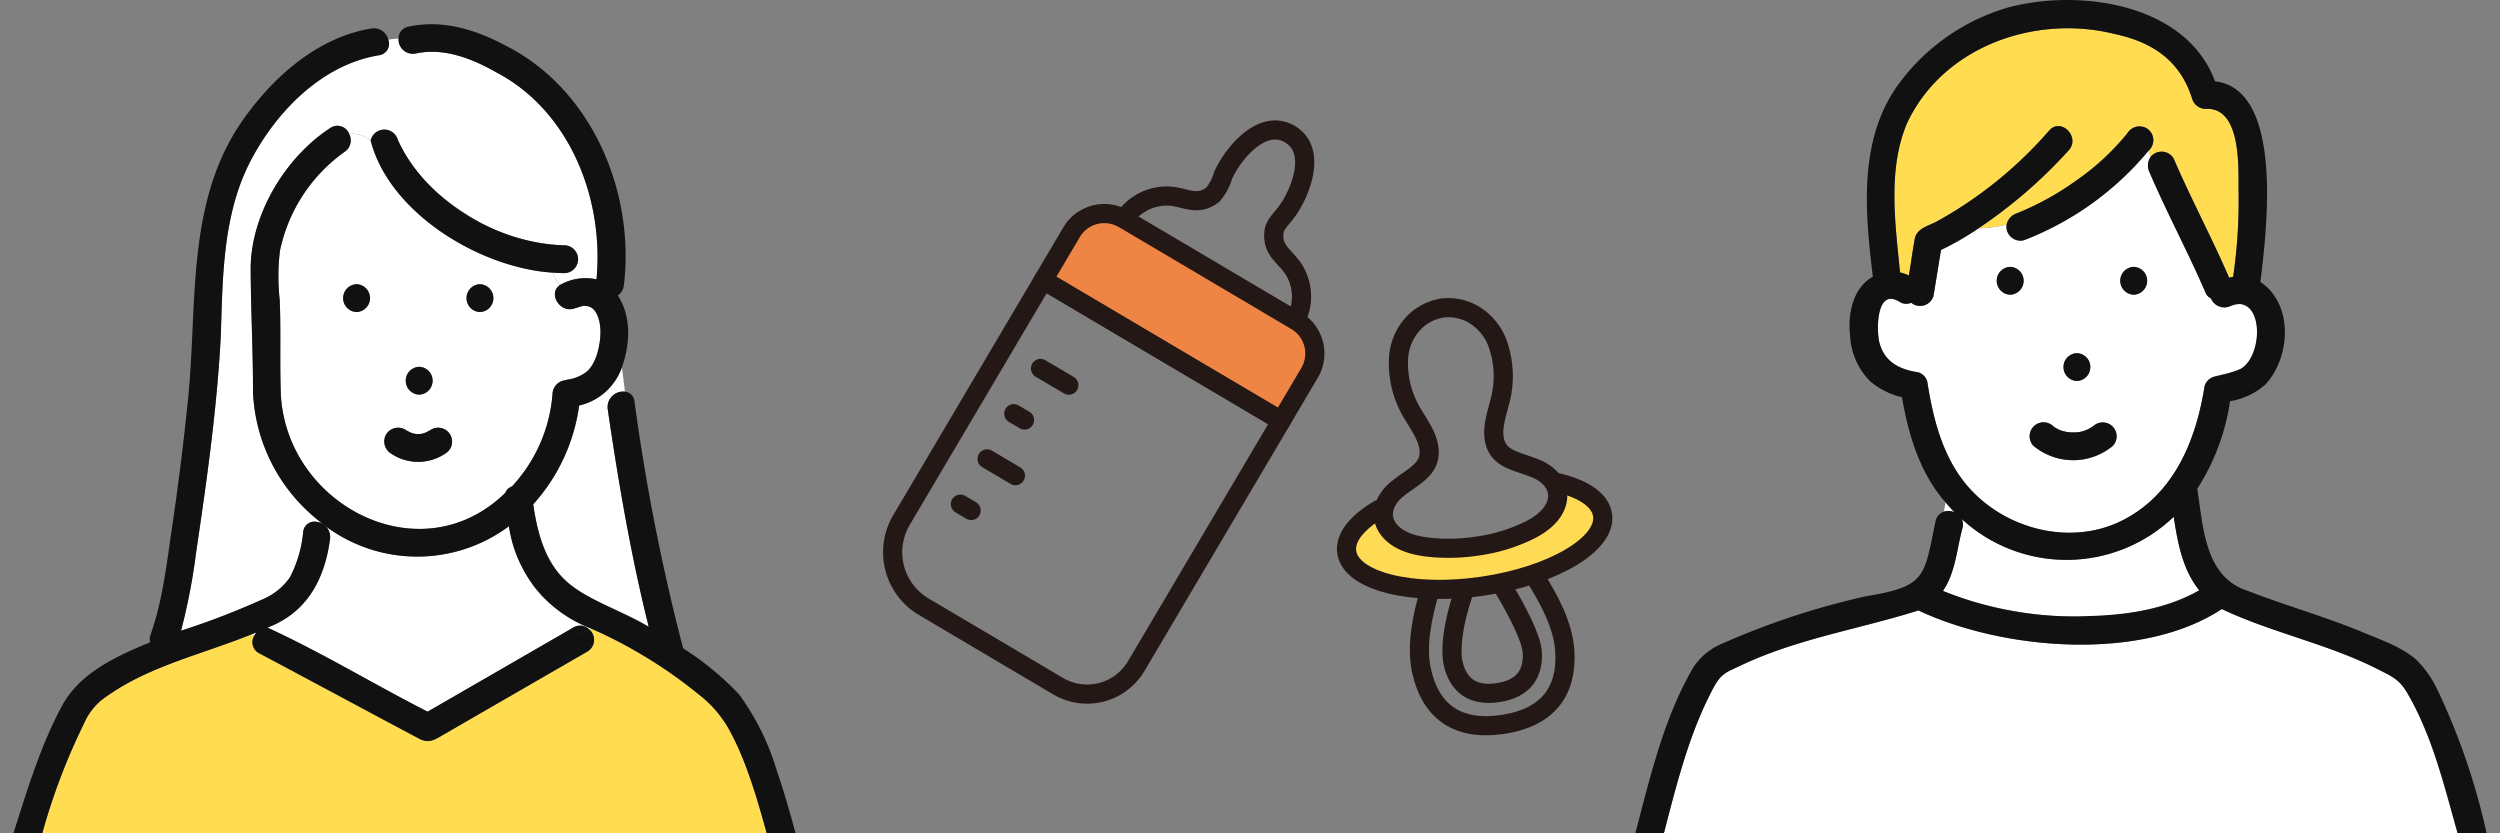 <svg xmlns="http://www.w3.org/2000/svg" xmlns:xlink="http://www.w3.org/1999/xlink" width="300" height="100" viewBox="0 0 300 100">
  <rect x="0" y="0" width="300" height="100" fill="#808080" stroke="none"/>
  <defs>
    <clipPath id="clip-path">
      <rect id="長方形_128" data-name="長方形 128" width="300" height="100" transform="translate(300 2203)" fill="#fff" stroke="#707070" stroke-width="1"/>
    </clipPath>
  </defs>
  <g id="マスクグループ_7" data-name="マスクグループ 7" transform="translate(-300 -2203)" clip-path="url(#clip-path)">
    <g id="data" transform="translate(301.608 2203)">
      <path id="パス_2937" data-name="パス 2937" d="M66.824,70.213c2.823,2.19,6.41,3.067,9.415,4.995-2.145-8.592-3.641-17.388-4.922-26.133A1.863,1.863,0,0,1,73.382,47c-.11-.979-.228-1.952-.367-2.9a7.119,7.119,0,0,1-5.123,4.568,22.174,22.174,0,0,1-5.509,11.85c.488,3.6,1.592,7.279,4.442,9.7Z" fill="#fff"/>
      <path id="パス_2938" data-name="パス 2938" d="M69.969,33.525C70.9,23.887,66.787,13.287,57.91,8.657,55.052,7.024,51.629,5.689,48.3,6.415a1.73,1.73,0,0,1-2.08-1.8c-.4.046-.815.083-1.233.139a1.389,1.389,0,0,1-1.134,1.879c-6.839,1.118-12.34,6.791-15.418,12.724-3.3,6.362-3.324,13.858-3.541,20.844-.448,8.764-1.694,17.482-2.978,26.16a72.665,72.665,0,0,1-1.8,9.321,91.848,91.848,0,0,0,9.71-3.732,7.533,7.533,0,0,0,3.343-2.649,14.754,14.754,0,0,0,1.609-5.49,1.34,1.34,0,0,1,1.582-1.193c.038-.094.072-.188.107-.284a20.815,20.815,0,0,1-7.7-15.228c0-5.008-.268-10.029-.284-15.032.094-6.453,4.2-13.236,9.557-16.718a1.506,1.506,0,0,1,2.265.713,3.506,3.506,0,0,1,2.574.777,1.682,1.682,0,0,1,3.252-.091c1.547,3.737,4.769,6.753,8.126,8.879a22.691,22.691,0,0,0,11.9,3.8,1.67,1.67,0,0,1,0,3.338c-.472,0-.949-.029-1.424-.062a3.9,3.9,0,0,0,.861,1.485,6.154,6.154,0,0,1,4.389-.678Z" fill="#fff"/>
      <path id="パス_2939" data-name="パス 2939" d="M29.174,75.883c-.188.078-.381.145-.568.22a2.643,2.643,0,0,0,.292.2,1.977,1.977,0,0,1,.279-.416Z" fill="#fff"/>
      <path id="パス_2940" data-name="パス 2940" d="M62.411,70.312a17.935,17.935,0,0,1-2.938-7.166,18.427,18.427,0,0,1-23.007-.81c-.035.094-.07.188-.107.284a1.825,1.825,0,0,1,1.635,2.08c-.641,4.823-2.783,8.831-7.512,10.611,6.533,2.995,12.791,6.815,19.225,10.088L67.189,75.306a1.53,1.53,0,0,1,1.933.249c.083-.038.164-.078.241-.115-2.684-1.279-5.088-2.6-6.952-5.126Z" fill="#fff"/>
      <path id="パス_2941" data-name="パス 2941" d="M87.8,91.732c-1.182-3.18-2.729-6.268-5.5-8.354a56.448,56.448,0,0,0-12.941-7.941c-.08.04-.161.078-.241.115a1.624,1.624,0,0,1-.249,2.633q-8.654,5-17.311,9.994c-.906.523-1.587,1.027-2.7.547-6.456-3.421-12.892-6.9-19.348-10.327a1.485,1.485,0,0,1-.619-2.1,2.642,2.642,0,0,1-.292-.2c-6.078,2.483-12.766,3.885-18.072,7.938a7.557,7.557,0,0,0-2.075,2.807A74.842,74.842,0,0,0,3.461,99.995h86.95c-.759-2.788-1.579-5.563-2.609-8.265Z" fill="#ffdc50"/>
      <path id="パス_2942" data-name="パス 2942" d="M69.845,37.439a1.289,1.289,0,0,0-1.491-.729c-.249.035-1.164.378-.834.223-1.842.861-3.456-1.7-1.938-2.732a3.825,3.825,0,0,1-.861-1.485c-8.734-.55-19.648-7.19-21.852-15.863a3.5,3.5,0,0,0-2.574-.777,1.647,1.647,0,0,1-.582,2.169,19.411,19.411,0,0,0-7.721,11.839,25.481,25.481,0,0,0-.029,5.927c.158,3.823-.013,7.659.142,11.482C32.919,60.7,48.94,69,59.028,59.141a1.279,1.279,0,0,1,.8-.769A18.381,18.381,0,0,0,64.7,47.286a1.72,1.72,0,0,1,1.668-1.668c-.6.062.539-.126.751-.188a4.788,4.788,0,0,0,1.579-.751,5.213,5.213,0,0,0,1.6-3.2,5.748,5.748,0,0,0-.442-4.045Zm-28.664.005a1.67,1.67,0,0,1,0-3.338A1.67,1.67,0,0,1,41.181,37.444Zm7.512,6.574a1.67,1.67,0,0,1,0,3.338A1.67,1.67,0,0,1,48.693,44.018Zm3.9,9.41a1.752,1.752,0,0,1-.767,1,5.824,5.824,0,0,1-6.507,0,1.706,1.706,0,0,1-.6-2.284,1.683,1.683,0,0,1,2.284-.6,6.01,6.01,0,0,0,.71.378,4.1,4.1,0,0,0,.531.147,3.759,3.759,0,0,0,.673-.005,4.277,4.277,0,0,0,.512-.145,5.773,5.773,0,0,0,.708-.378,1.685,1.685,0,0,1,2.45,1.885Zm3.394-15.984a1.67,1.67,0,0,1,0-3.338A1.67,1.67,0,0,1,55.985,37.444Z" fill="#fff"/>
      <path id="パス_2943" data-name="パス 2943" d="M65.7,76.355a8.331,8.331,0,0,0,3.418-.8,1.534,1.534,0,0,0-1.933-.249L49.707,85.4c-6.434-3.273-12.694-7.094-19.225-10.088,4.729-1.783,6.868-5.788,7.512-10.611a1.828,1.828,0,0,0-1.635-2.08c-.643,1.611-1.8,3.222-1.8,4.834,0-1.611,1.158-3.222,1.8-4.834a1.339,1.339,0,0,0-1.582,1.193,14.7,14.7,0,0,1-1.609,5.49,7.581,7.581,0,0,1-3.343,2.649,91.85,91.85,0,0,1-9.71,3.732,73.04,73.04,0,0,0,1.8-9.321c1.284-8.675,2.531-17.4,2.978-26.16.217-6.986.241-14.482,3.541-20.844C31.514,13.423,37.015,7.75,43.854,6.635a1.388,1.388,0,0,0,1.134-1.879,3.1,3.1,0,0,0-2.643,1.509,3.1,3.1,0,0,1,2.643-1.509,1.788,1.788,0,0,0-2.021-1.34c-6.37,1.04-11.675,5.7-15.3,10.809-7.035,9.809-5.539,22.289-6.71,33.672q-.78,7.681-1.909,15.321c-.635,4.276-1.123,8.834-2.584,12.93a1.5,1.5,0,0,0-.051.925c-3.968,1.638-8.284,3.576-10.485,7.453C3.281,89.381,1.678,94.751,0,100H3.466A74.922,74.922,0,0,1,8.461,86.853a7.506,7.506,0,0,1,2.075-2.807c5.308-4.054,11.992-5.456,18.072-7.938a2.462,2.462,0,0,1-.724-.863,2.462,2.462,0,0,0,.724.863c.188-.075.381-.142.568-.22a1.977,1.977,0,0,0-.279.416c1.421.834,3.434.55,3.434,2.281,0-1.729-2.016-1.448-3.434-2.281a1.483,1.483,0,0,0,.619,2.1c6.456,3.429,12.9,6.909,19.348,10.33,1.115.48,1.794-.021,2.7-.547q8.654-5,17.311-9.994a1.624,1.624,0,0,0,.249-2.633,8.311,8.311,0,0,1-3.418.8Z" fill="#111"/>
      <path id="パス_2944" data-name="パス 2944" d="M44.72,52.144a1.707,1.707,0,0,0,.6,2.284,5.824,5.824,0,0,0,6.507,0,1.669,1.669,0,0,0-1.684-2.882,6.645,6.645,0,0,1-.708.378,4.139,4.139,0,0,1-.512.145,4.338,4.338,0,0,1-.673.005,4.581,4.581,0,0,1-.531-.147,5.807,5.807,0,0,1-.71-.378,1.683,1.683,0,0,0-2.284.6Z" fill="#111"/>
      <path id="パス_2945" data-name="パス 2945" d="M55.985,34.106a1.67,1.67,0,0,0,0,3.338A1.67,1.67,0,0,0,55.985,34.106Z" fill="#111"/>
      <path id="パス_2946" data-name="パス 2946" d="M48.693,44.018a1.67,1.67,0,0,0,0,3.338A1.67,1.67,0,0,0,48.693,44.018Z" fill="#111"/>
      <path id="パス_2947" data-name="パス 2947" d="M41.181,37.444a1.67,1.67,0,0,0,0-3.338A1.67,1.67,0,0,0,41.181,37.444Z" fill="#111"/>
      <path id="パス_2948" data-name="パス 2948" d="M91.6,92.443a29.98,29.98,0,0,0-4.549-9.153A35.285,35.285,0,0,0,80.368,77.8a250.17,250.17,0,0,1-5.834-29.608A1.287,1.287,0,0,0,73.379,47a65.657,65.657,0,0,0,1.225,8.22A65.657,65.657,0,0,1,73.379,47a1.863,1.863,0,0,0-2.064,2.078c1.281,8.745,2.777,17.541,4.922,26.133-8.008-4.41-12.346-4.107-13.858-14.7a22.165,22.165,0,0,0,5.509-11.85A7.124,7.124,0,0,0,73.012,44.1c-.169-1.155-.367-2.279-.633-3.338.265,1.059.464,2.185.633,3.338.992-2.777,1.19-6.08-.48-8.638a1.707,1.707,0,0,0,.724-1.231C74.617,22.924,69.312,10.469,58.8,5.34,55.3,3.491,51.366,2.335,47.412,3.2a1.424,1.424,0,0,0-1.193,1.421A2.855,2.855,0,0,0,47.9,4.043a2.848,2.848,0,0,1-1.686.576,1.729,1.729,0,0,0,2.08,1.8c3.33-.727,6.753.609,9.611,2.241C66.789,13.289,70.9,23.89,69.969,33.525a6.145,6.145,0,0,0-4.389.678c.737.834,1.716,1.472,2.348,2.1-.63-.63-1.611-1.268-2.348-2.1-1.517,1.035.1,3.592,1.938,2.732-.33.153.587-.188.834-.223,3.2-.252,2.244,6.788.338,7.968a4.788,4.788,0,0,1-1.579.751c-.212.062-1.351.249-.751.188a1.72,1.72,0,0,0-1.668,1.668A18.366,18.366,0,0,1,59.83,58.371a1.279,1.279,0,0,0-.8.769C48.934,69,32.921,60.7,32.1,47.492c-.155-3.823.016-7.659-.142-11.482a25.336,25.336,0,0,1,.029-5.927,19.411,19.411,0,0,1,7.721-11.839,1.652,1.652,0,0,0,.582-2.169,7.055,7.055,0,0,0-1.292.2,7.055,7.055,0,0,1,1.292-.2,1.506,1.506,0,0,0-2.265-.713c-5.356,3.482-9.464,10.262-9.557,16.718.016,5,.287,10.024.284,15.032a20.824,20.824,0,0,0,7.7,15.228,4.688,4.688,0,0,0,.314-1.56,4.688,4.688,0,0,1-.314,1.56,18.427,18.427,0,0,0,23.007.81,15.442,15.442,0,0,0,9.89,12.289,7.393,7.393,0,0,0,1.9-1.308,7.393,7.393,0,0,1-1.9,1.308A56.391,56.391,0,0,1,82.3,83.379,13.959,13.959,0,0,1,85.633,87.1c2.284,4,3.531,8.49,4.769,12.9h3.458c-.681-2.541-1.4-5.072-2.265-7.555Z" fill="#111"/>
      <path id="パス_2949" data-name="パス 2949" d="M66.146,29.442c-7.994-.19-16.667-5.306-20.024-12.681a1.682,1.682,0,0,0-3.252.091c1.19.96,2.008,2.6,3.922,3.874-1.917-1.276-2.735-2.917-3.922-3.874C45.079,25.53,55.977,32.16,64.722,32.715a3.094,3.094,0,0,1-.129-.863,3.065,3.065,0,0,0,.129.863c.475.032.952.062,1.424.062a1.67,1.67,0,0,0,0-3.338Z" fill="#111"/>
      <path id="パス_2950" data-name="パス 2950" d="M259.238,62.015a18.581,18.581,0,0,1-25.434.271,1.6,1.6,0,0,1,.083,1.094c-.686,2.525-.828,5.311-2.34,7.533,8.906,3.646,22.1,4.641,30.761-.078-1.984-2.426-2.592-5.675-3.067-8.82Z" fill="#fff"/>
      <path id="パス_2951" data-name="パス 2951" d="M267.433,36.5a2.377,2.377,0,0,0-.941.086c-.319.075-.759.292-.416.123a1.734,1.734,0,0,1-2.367-.9,1.249,1.249,0,0,1-.619-.622c-2.1-4.9-4.638-9.595-6.742-14.49a1.85,1.85,0,0,1,.1-1.842,1.866,1.866,0,0,0-.247-.751,36.353,36.353,0,0,1-14.93,10.721,1.681,1.681,0,0,1-2.086-1.877,13.984,13.984,0,0,1-3.356.44A34.871,34.871,0,0,1,231.311,30q-.446,2.755-.9,5.507a1.676,1.676,0,0,1-2.678.826,1.464,1.464,0,0,1-1.426-.126c-2.8-1.729-2.748,3.488-2.4,4.877.574,2.284,2.362,3.257,4.6,3.582a1.6,1.6,0,0,1,1.166,1.166c.619,3.922,1.552,7.866,3.823,11.19,4.19,6.134,12.922,8.834,19.651,5.394,6.147-3.145,8.777-9.584,9.791-16.048.48-1.718,3.075-1.263,4.343-2.1,2.193-1.239,2.984-6.906.147-7.761Zm-27.822-1.137a1.67,1.67,0,0,1,0-3.338A1.67,1.67,0,0,1,239.611,35.364Zm8.008,7.016a1.67,1.67,0,0,1,0,3.338A1.67,1.67,0,0,1,247.619,42.38Zm4.3,11.134a7.457,7.457,0,0,1-9.5,0,1.67,1.67,0,1,1,2.394-2.33,4.042,4.042,0,0,0,.651.378c.166.075.137.064-.086-.032a4.824,4.824,0,0,0,1.228.335c-.231-.027-.281-.035-.153-.019a6.144,6.144,0,0,0,1.386.011c-.067.008-.131.019-.2.027a3.917,3.917,0,0,0,1.225-.335,5.331,5.331,0,0,0,.772-.458l-.056.046a1.667,1.667,0,0,1,2.335,2.378Zm2.515-18.15a1.67,1.67,0,0,1,0-3.338A1.67,1.67,0,0,1,254.434,35.364Z" fill="#fff"/>
      <path id="パス_2952" data-name="パス 2952" d="M240.383,25.605a33.555,33.555,0,0,0,13.3-9.627A1.668,1.668,0,1,1,256.2,18.1a1.853,1.853,0,0,1,.247.751,1.689,1.689,0,0,1,2.78.155c2.08,4.836,4.574,9.482,6.662,14.313.161-.035.319-.083.483-.1a63.479,63.479,0,0,0,.649-10.386c-.024-2.657.359-10.04-3.962-9.769a1.711,1.711,0,0,1-1.609-1.225c-1.44-4.571-4.753-6.788-9.289-7.761-9.525-2.383-20.63,1.474-24.959,10.764-2.314,5.571-1.375,12.016-.81,17.849a4.784,4.784,0,0,1,1.059.357c.268-1.493.445-3.011.732-4.5.287-1.166,1.649-1.458,2.6-1.965a49.55,49.55,0,0,0,13.5-10.917c1.426-1.611,3.777.756,2.359,2.359a58.429,58.429,0,0,1-10.812,9.356,14.156,14.156,0,0,0,3.356-.44,1.815,1.815,0,0,1,1.2-1.34Z" fill="#ffdc50"/>
      <path id="パス_2953" data-name="パス 2953" d="M232.927,61.465c-.378-.378-.727-.783-1.075-1.19-.056.365-.118.737-.19,1.121a1.832,1.832,0,0,1,1.268.07Z" fill="#fff"/>
      <path id="パス_2954" data-name="パス 2954" d="M287.242,83.119c-.911-1.485-1.576-1.842-3.271-2.689-6.043-3.134-12.852-4.445-18.97-7.348-9.643,6.364-26.3,4.933-36.409.169-7.112,2.249-14.734,3.415-21.522,6.7-1.638.764-2.056.893-2.9,2.268-3.021,5.509-4.547,11.721-6.123,17.78H293.3c-1.619-5.724-3.032-11.7-6.064-16.879Z" fill="#fff"/>
      <path id="パス_2955" data-name="パス 2955" d="M239.611,35.364a1.67,1.67,0,0,0,0-3.338A1.67,1.67,0,0,0,239.611,35.364Z" fill="#111"/>
      <path id="パス_2956" data-name="パス 2956" d="M247.619,45.717a1.67,1.67,0,0,0,0-3.338A1.67,1.67,0,0,0,247.619,45.717Z" fill="#111"/>
      <path id="パス_2957" data-name="パス 2957" d="M249.584,51.135l.056-.046a5.331,5.331,0,0,1-.772.458,3.937,3.937,0,0,1-1.225.335c.067-.008.131-.019.2-.027a6.144,6.144,0,0,1-1.386-.011c-.129-.016-.078-.008.153.019a4.854,4.854,0,0,1-1.228-.335c.223.1.252.107.086.032a4.63,4.63,0,0,1-.651-.378,1.67,1.67,0,1,0-2.394,2.33,7.457,7.457,0,0,0,9.5,0,1.667,1.667,0,0,0-2.335-2.378Z" fill="#111"/>
      <path id="パス_2958" data-name="パス 2958" d="M254.434,32.026a1.67,1.67,0,0,0,0,3.338,1.67,1.67,0,0,0,0-3.338Z" fill="#111"/>
      <path id="パス_2959" data-name="パス 2959" d="M290.937,82.9a12.326,12.326,0,0,0-2.6-3.737c-1.71-1.509-4.182-2.362-6.257-3.228-4.552-1.9-9.3-3.228-13.9-5.008-5.244-1.659-5.386-7.659-6.118-12.27a26.587,26.587,0,0,0,3.938-10.509,8.555,8.555,0,0,0,4.228-1.995c3.046-3.265,3.41-9.659-.587-12.316.721-6.008,2.893-23.08-5.445-24.08C260.731.391,247.879-1.4,239.319.912A24.878,24.878,0,0,0,226,10.407c-4.617,6.622-3.785,15.177-2.866,22.8-2.421,1.346-3.024,4.5-2.729,7.056a8.326,8.326,0,0,0,2.429,5.515,9.308,9.308,0,0,0,3.793,1.893c.78,4.509,2.15,9.118,5.228,12.608a11.729,11.729,0,0,0,.158-1.721,11.727,11.727,0,0,1-.158,1.721c.349.408.7.812,1.075,1.19a1.832,1.832,0,0,0-1.268-.07,30.507,30.507,0,0,0-.764,4.946,30.507,30.507,0,0,1,.764-4.946,1.487,1.487,0,0,0-.992,1.1c-1.407,6.7-1.056,7.855-8.332,9.045a92.016,92.016,0,0,0-17.37,5.729,7.6,7.6,0,0,0-3.346,2.759c-3.587,6.11-5.193,13.177-6.994,19.97h3.429c1.576-6.056,3.1-12.27,6.123-17.78.839-1.375,1.255-1.5,2.9-2.268,6.788-3.281,14.413-4.45,21.522-6.7,10.1,4.759,26.766,6.2,36.409-.169,6.118,2.9,12.927,4.214,18.97,7.348,1.694.847,2.359,1.2,3.271,2.689,3.032,5.174,4.445,11.155,6.064,16.879h3.469a80.18,80.18,0,0,0-5.839-17.1ZM229.678,45.827a1.608,1.608,0,0,0-1.166-1.166c-2.239-.324-4.029-1.3-4.6-3.582-.349-1.389-.4-6.606,2.4-4.877a1.478,1.478,0,0,0,1.426.126,1.677,1.677,0,0,0,2.678-.826q.446-2.755.9-5.507a34.87,34.87,0,0,0,4.52-2.609c-.533.016-1.064.016-1.6.016.534,0,1.064,0,1.6-.016a58.531,58.531,0,0,0,10.812-9.356c1.418-1.6-.933-3.973-2.359-2.359a49.6,49.6,0,0,1-13.5,10.917c-.954.507-2.316.8-2.6,1.965-.29,1.488-.464,3.005-.732,4.5a4.784,4.784,0,0,0-1.059-.357c-.568-5.834-1.5-12.281.81-17.849C231.531,5.555,242.635,1.7,252.16,4.083c4.528.973,7.852,3.188,9.287,7.761a1.711,1.711,0,0,0,1.609,1.225c4.322-.271,3.938,7.112,3.962,9.769a63.461,63.461,0,0,1-.649,10.386c-.164.024-.322.07-.483.1-2.091-4.831-4.582-9.477-6.662-14.313a1.688,1.688,0,0,0-2.78-.155c.139,1.056-.306,2.26,1.15,2.987-1.456-.727-1.011-1.93-1.15-2.987a1.85,1.85,0,0,0-.1,1.842c2.1,4.9,4.638,9.595,6.742,14.49a1.271,1.271,0,0,0,.619.622,1.735,1.735,0,0,0,2.367.9c3.9-1.611,4.051,5.909,1.206,7.555a17.2,17.2,0,0,1-3.177.936,1.639,1.639,0,0,0-1.166,1.166c-1.016,6.461-3.643,12.9-9.791,16.048-6.729,3.44-15.461.74-19.651-5.394-2.271-3.324-3.2-7.268-3.823-11.19ZM248.3,73.95a41.53,41.53,0,0,1-16.753-3.04c1.512-2.222,1.654-5.005,2.34-7.533a1.572,1.572,0,0,0-.083-1.094,18.578,18.578,0,0,0,25.434-.271c.475,3.147,1.083,6.4,3.067,8.82-4.145,2.453-9.284,3.021-14.005,3.115Z" fill="#111"/>
      <path id="パス_2960" data-name="パス 2960" d="M255.97,15.38a1.71,1.71,0,0,0-2.284.6,28.234,28.234,0,0,1-6.2,5.716,33.561,33.561,0,0,1-7.1,3.911,1.825,1.825,0,0,0-1.2,1.34,9.428,9.428,0,0,0,1.721-.657,9.429,9.429,0,0,1-1.721.657,1.678,1.678,0,0,0,2.086,1.877A36.353,36.353,0,0,0,256.2,18.1a1.955,1.955,0,0,0-.828-.713,1.938,1.938,0,0,1,.828.713,1.676,1.676,0,0,0-.231-2.724Z" fill="#111"/>
      <path id="パス_2961" data-name="パス 2961" d="M164.521,60.988a2.861,2.861,0,0,0,.721,2.858c1.45,1.55,4.011,1.877,5.949,1.965a23.657,23.657,0,0,0,4.474-.214,21.5,21.5,0,0,0,4.359-1.024c1.823-.657,4.212-1.635,5.179-3.525a2.863,2.863,0,0,0-.123-3,.167.167,0,0,1,.137-.035c3.306.7,5.515,2.075,5.772,3.911.483,3.445-6.08,7.212-14.659,8.413s-15.922-.617-16.4-4.062c-.241-1.721,1.279-3.525,3.93-5.048a2.684,2.684,0,0,1,.665-.247Z" fill="#ffdb55"/>
      <path id="パス_2962" data-name="パス 2962" d="M171.414,36.967a6.115,6.115,0,0,1,3.692.705,6.734,6.734,0,0,1,2.97,3.469,11.608,11.608,0,0,1,.391,6.683c-.413,1.764-1.2,3.716-.614,5.432.668,1.944,2.753,2.107,4.879,2.995,2.147.9,3.174,2.764,2.239,4.667s-3.295,2.911-5.094,3.579a20.856,20.856,0,0,1-4.3,1.046,23.031,23.031,0,0,1-4.426.225c-1.917-.088-4.453-.41-5.9-1.979s-.987-3.638.815-5.11c1.783-1.456,3.737-2.206,3.823-4.26.075-1.812-1.239-3.456-2.137-5.029a11.591,11.591,0,0,1-1.528-6.517,6.728,6.728,0,0,1,1.858-4.171,6.1,6.1,0,0,1,3.338-1.726Z" fill="none" stroke="#231815" stroke-linecap="round" stroke-linejoin="round" stroke-width="2.298"/>
      <path id="パス_2963" data-name="パス 2963" d="M184.955,57.848c3.276.7,5.474,2.088,5.745,3.949.507,3.485-5.954,7.311-14.429,8.547S160.514,69.752,160,66.266c-.255-1.743,1.236-3.571,3.847-5.118" fill="none" stroke="#231815" stroke-linecap="round" stroke-linejoin="round" stroke-width="2.298"/>
      <path id="パス_2964" data-name="パス 2964" d="M182.425,68.953c1.968,3.107,3.55,6.12,3.743,9.182.292,4.654-1.879,7.976-7.482,8.8s-8.633-1.753-9.678-6.3c-.689-2.989-.029-6.33.97-9.868" fill="none" stroke="#231815" stroke-linecap="round" stroke-linejoin="round" stroke-width="2.298"/>
      <path id="パス_2965" data-name="パス 2965" d="M178.779,70.5c1.673,2.8,3.381,6.062,3.488,7.756.161,2.574-1.04,4.407-4.137,4.863s-4.772-.97-5.351-3.482c-.381-1.654-.054-4.759,1.228-8.493" fill="none" stroke="#231815" stroke-linecap="round" stroke-linejoin="round" stroke-width="2.298"/>
      <path id="パス_2966" data-name="パス 2966" d="M152.146,50.283,123.673,33.519l3.788-6.552a3.488,3.488,0,0,1,4.785-1.281l22.908,13.488a2.992,2.992,0,0,1,1.054,4.083l-4.064,7.029Z" fill="#ef8545"/>
      <path id="パス_2967" data-name="パス 2967" d="M110.869,39.144h33.165V73.339a6.842,6.842,0,0,1-6.839,6.839H118.469a7.6,7.6,0,0,1-7.6-7.6V39.144h0Z" transform="matrix(0.861, 0.509, -0.509, 0.861, 48.055, -56.524)" fill="none" stroke="#231815" stroke-linecap="round" stroke-linejoin="round" stroke-width="2.298"/>
      <path id="パス_2968" data-name="パス 2968" d="M128.721,31.535h24.045a4.562,4.562,0,0,1,4.56,4.56v6.683H124.161V36.1a4.562,4.562,0,0,1,4.56-4.56Z" transform="matrix(0.861, 0.509, -0.509, 0.861, 38.455, -66.414)" fill="none" stroke="#231815" stroke-linecap="round" stroke-linejoin="round" stroke-width="2.298"/>
      <path id="パス_2969" data-name="パス 2969" d="M154.28,37.463a6.14,6.14,0,0,0-.74-5.287c-1.067-1.52-2.576-2.2-2.255-4.461.107-.745.976-1.592,1.434-2.2,1.735-2.306,3.793-7.448.464-9.415s-6.839,2.319-8.021,4.952a6.266,6.266,0,0,1-1.233,2.316c-1.82,1.373-3.15.381-5,.18a6.138,6.138,0,0,0-4.986,1.9" fill="none" stroke="#231815" stroke-linecap="round" stroke-linejoin="round" stroke-width="2.298"/>
      <line id="線_73" data-name="線 73" x2="3.399" y2="2.008" transform="translate(123.252 44.213)" fill="none" stroke="#231815" stroke-linecap="round" stroke-linejoin="round" stroke-width="2.298"/>
      <line id="線_74" data-name="線 74" x2="1.292" y2="0.764" transform="translate(120.045 49.64)" fill="none" stroke="#231815" stroke-linecap="round" stroke-linejoin="round" stroke-width="2.298"/>
      <line id="線_75" data-name="線 75" x2="3.402" y2="2.008" transform="translate(116.839 55.068)" fill="none" stroke="#231815" stroke-linecap="round" stroke-linejoin="round" stroke-width="2.298"/>
      <line id="線_76" data-name="線 76" x2="1.292" y2="0.764" transform="translate(113.635 60.495)" fill="none" stroke="#231815" stroke-linecap="round" stroke-linejoin="round" stroke-width="2.298"/>
    </g>
  </g>
</svg>
